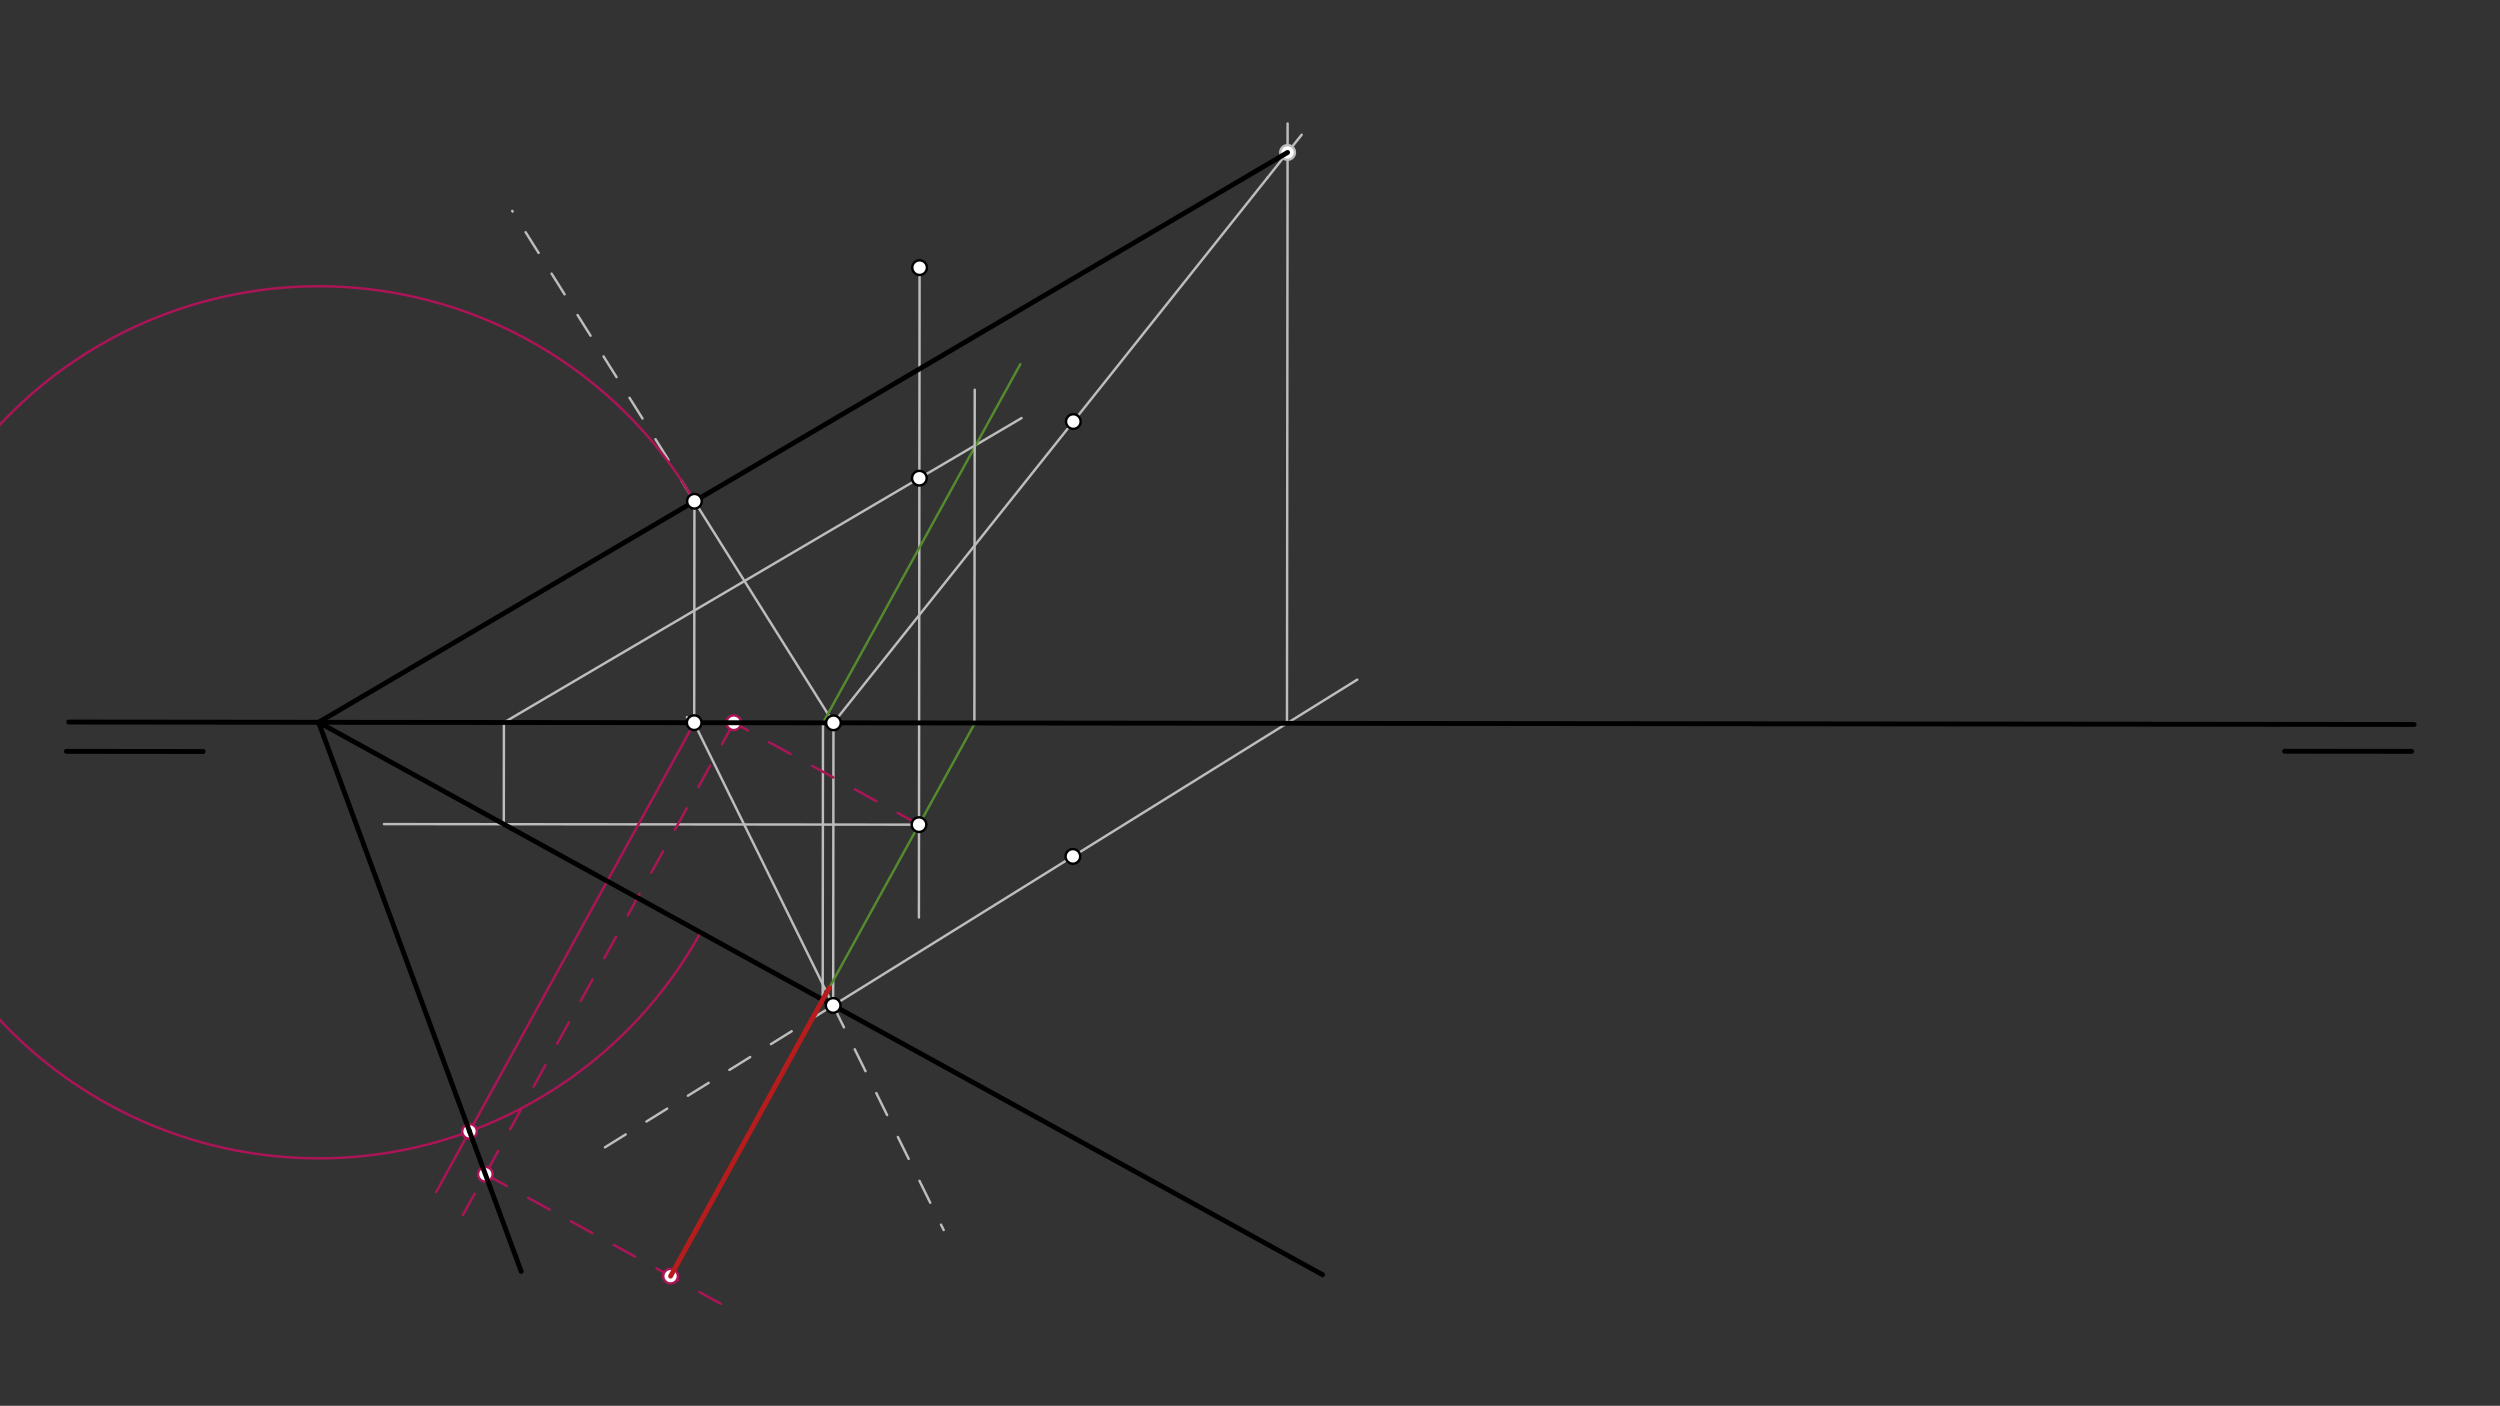 <svg xmlns="http://www.w3.org/2000/svg" class="svg--1it" height="100%" preserveAspectRatio="xMidYMid meet" viewBox="0 0 1023.307 575.433" width="100%"><rect x="0" y="0" width="1023.307" height="575.433" fill="#333333" stroke="none"/><defs><marker id="marker-arrow" markerHeight="16" markerUnits="userSpaceOnUse" markerWidth="24" orient="auto-start-reverse" refX="24" refY="4" viewBox="0 0 24 8"><path d="M 0 0 L 24 4 L 0 8 z" stroke="inherit"></path></marker></defs><g class="aux-layer--1FB"><g class="element--2qn"><line stroke="#BDBDBD" stroke-dasharray="none" stroke-linecap="round" stroke-width="1" x1="284.249" x2="284.155" y1="205.181" y2="295.814"></line></g><g class="element--2qn"><line stroke="#BDBDBD" stroke-dasharray="none" stroke-linecap="round" stroke-width="1" x1="341.155" x2="341.034" y1="295.873" y2="411.548"></line></g><g class="element--2qn"><line stroke="#BDBDBD" stroke-dasharray="none" stroke-linecap="round" stroke-width="1" x1="284.249" x2="341.155" y1="205.181" y2="295.873"></line></g><g class="element--2qn"><line stroke="#BDBDBD" stroke-dasharray="none" stroke-linecap="round" stroke-width="1" x1="286.156" x2="281.156" y1="297.547" y2="293.547"></line></g><g class="element--2qn"><line stroke="#BDBDBD" stroke-dasharray="none" stroke-linecap="round" stroke-width="1" x1="284.156" x2="284.156" y1="298.547" y2="292.547"></line></g><g class="element--2qn"><line stroke="#BDBDBD" stroke-dasharray="none" stroke-linecap="round" stroke-width="1" x1="341.034" x2="284.156" y1="411.548" y2="295.947"></line></g><g class="element--2qn"><line stroke="#BDBDBD" stroke-dasharray="none" stroke-linecap="round" stroke-width="1" x1="341.155" x2="439.342" y1="295.873" y2="172.548"></line></g><g class="element--2qn"><line stroke="#BDBDBD" stroke-dasharray="none" stroke-linecap="round" stroke-width="1" x1="439.342" x2="518.908" y1="172.548" y2="72.611"></line></g><g class="element--2qn"><line stroke="#BDBDBD" stroke-dasharray="none" stroke-linecap="round" stroke-width="1" x1="341.034" x2="439.156" y1="411.548" y2="350.547"></line></g><g class="element--2qn"><line stroke="#BDBDBD" stroke-dasharray="none" stroke-linecap="round" stroke-width="1" x1="439.156" x2="555.553" y1="350.547" y2="278.185"></line></g><g class="element--2qn"><line stroke="#BDBDBD" stroke-dasharray="none" stroke-linecap="round" stroke-width="1" x1="526.79" x2="527.046" y1="296.066" y2="50.553"></line></g><g class="element--2qn"><line stroke="#BDBDBD" stroke-dasharray="none" stroke-linecap="round" stroke-width="1" x1="518.908" x2="532.814" y1="72.611" y2="55.145"></line></g><g class="element--2qn"><line stroke="#BDBDBD" stroke-dasharray="10" stroke-linecap="round" stroke-width="1" x1="341.034" x2="246.598" y1="411.548" y2="470.257"></line></g><g class="element--2qn"><line stroke="#BDBDBD" stroke-dasharray="10" stroke-linecap="round" stroke-width="1" x1="341.034" x2="386.272" y1="411.548" y2="503.49"></line></g><g class="element--2qn"><line stroke="#BDBDBD" stroke-dasharray="10" stroke-linecap="round" stroke-width="1" x1="284.249" x2="209.662" y1="205.181" y2="86.308"></line></g><g class="element--2qn"><line stroke="#BDBDBD" stroke-dasharray="none" stroke-linecap="round" stroke-width="1" x1="376.408" x2="376.131" y1="109.547" y2="375.546"></line></g><g class="element--2qn"><line stroke="#BDBDBD" stroke-dasharray="none" stroke-linecap="round" stroke-width="1" x1="376.171" x2="157.154" y1="337.546" y2="337.318"></line></g><g class="element--2qn"><line stroke="#BDBDBD" stroke-dasharray="none" stroke-linecap="round" stroke-width="1" x1="206.219" x2="206.263" y1="337.369" y2="295.732"></line></g><g class="element--2qn"><line stroke="#BDBDBD" stroke-dasharray="none" stroke-linecap="round" stroke-width="1" x1="206.263" x2="418.152" y1="295.732" y2="171.125"></line></g><g class="element--2qn"><line stroke="#558B2F" stroke-dasharray="none" stroke-linecap="round" stroke-width="1" x1="376.171" x2="331.574" y1="337.546" y2="418.598"></line></g><g class="element--2qn"><line stroke="#558B2F" stroke-dasharray="none" stroke-linecap="round" stroke-width="1" x1="376.171" x2="398.841" y1="337.546" y2="296.345"></line></g><g class="element--2qn"><line stroke="#BDBDBD" stroke-dasharray="none" stroke-linecap="round" stroke-width="1" x1="336.75" x2="336.868" y1="409.19" y2="295.868"></line></g><g class="element--2qn"><line stroke="#558B2F" stroke-dasharray="none" stroke-linecap="round" stroke-width="1" x1="336.868" x2="417.644" y1="295.868" y2="149.064"></line></g><g class="element--2qn"><line stroke="#BDBDBD" stroke-dasharray="none" stroke-linecap="round" stroke-width="1" x1="398.841" x2="398.983" y1="296.345" y2="159.545"></line></g><g class="element--2qn"><line stroke="#AD1457" stroke-dasharray="none" stroke-linecap="round" stroke-width="1" x1="284.156" x2="178.536" y1="295.947" y2="487.904"></line></g><g class="element--2qn"><path d="M 284.249 205.181 A 178.476 178.476 0 1 0 286.773 381.691" fill="none" stroke="#AD1457" stroke-dasharray="none" stroke-linecap="round" stroke-width="1"></path></g><g class="element--2qn"><line stroke="#AD1457" stroke-dasharray="10" stroke-linecap="round" stroke-width="1" x1="376.171" x2="298.642" y1="337.546" y2="294.887"></line></g><g class="element--2qn"><line stroke="#AD1457" stroke-dasharray="10" stroke-linecap="round" stroke-width="1" x1="300.356" x2="187.67" y1="295.83" y2="500.629"></line></g><g class="element--2qn"><line stroke="#AD1457" stroke-dasharray="10" stroke-linecap="round" stroke-width="1" x1="198.664" x2="296.147" y1="480.648" y2="534.286"></line></g><g class="element--2qn"><line stroke="#AD1457" stroke-dasharray="10" stroke-linecap="round" stroke-width="1" x1="332.551" x2="279.48" y1="416.822" y2="513.275"></line></g><g class="element--2qn"><line stroke="#AD1457" stroke-dasharray="10" stroke-linecap="round" stroke-width="1" x1="279.48" x2="274.479" y1="513.275" y2="522.363"></line></g><g class="element--2qn"><circle cx="527.033" cy="62.405" r="3" stroke="#BDBDBD" stroke-width="1" fill="#ffffff"></circle>}</g><g class="element--2qn"><circle cx="192.187" cy="463.094" r="3" stroke="#AD1457" stroke-width="1" fill="#ffffff"></circle>}</g><g class="element--2qn"><circle cx="300.356" cy="295.83" r="3" stroke="#AD1457" stroke-width="1" fill="#ffffff"></circle>}</g><g class="element--2qn"><circle cx="198.664" cy="480.648" r="3" stroke="#AD1457" stroke-width="1" fill="#ffffff"></circle>}</g><g class="element--2qn"><circle cx="274.479" cy="522.363" r="3" stroke="#AD1457" stroke-width="1" fill="#ffffff"></circle>}</g></g><g class="main-layer--3Vd"><g class="element--2qn"><line stroke="#000000" stroke-dasharray="none" stroke-linecap="round" stroke-width="2" x1="28.156" x2="988.156" y1="295.547" y2="296.547"></line></g><g class="element--2qn"><line stroke="#000000" stroke-dasharray="none" stroke-linecap="round" stroke-width="2" x1="27.156" x2="83.156" y1="307.547" y2="307.605"></line></g><g class="element--2qn"><line stroke="#000000" stroke-dasharray="none" stroke-linecap="round" stroke-width="2" x1="987.156" x2="935.162" y1="307.547" y2="307.493"></line></g><g class="element--2qn"><line stroke="#000000" stroke-dasharray="none" stroke-linecap="round" stroke-width="2" x1="527.033" x2="284.249" y1="62.405" y2="205.181"></line></g><g class="element--2qn"><line stroke="#000000" stroke-dasharray="none" stroke-linecap="round" stroke-width="2" x1="284.249" x2="130.005" y1="205.181" y2="295.888"></line></g><g class="element--2qn"><line stroke="#000000" stroke-dasharray="none" stroke-linecap="round" stroke-width="2" x1="130.404" x2="341.034" y1="295.653" y2="411.548"></line></g><g class="element--2qn"><line stroke="#000000" stroke-dasharray="none" stroke-linecap="round" stroke-width="2" x1="341.034" x2="541.376" y1="411.548" y2="521.781"></line></g><g class="element--2qn"><line stroke="#000000" stroke-dasharray="none" stroke-linecap="round" stroke-width="2" x1="130.404" x2="192.187" y1="295.653" y2="463.094"></line></g><g class="element--2qn"><line stroke="#000000" stroke-dasharray="none" stroke-linecap="round" stroke-width="2" x1="192.187" x2="213.327" y1="463.094" y2="520.387"></line></g><g class="element--2qn"><line stroke="#B71C1C" stroke-dasharray="none" stroke-linecap="round" stroke-width="2" x1="274.479" x2="339.428" y1="522.363" y2="404.323"></line></g><g class="element--2qn"><circle cx="284.155" cy="295.814" r="3" stroke="#000000" stroke-width="1" fill="#ffffff"></circle>}</g><g class="element--2qn"><circle cx="284.249" cy="205.181" r="3" stroke="#000000" stroke-width="1" fill="#ffffff"></circle>}</g><g class="element--2qn"><circle cx="341.155" cy="295.873" r="3" stroke="#000000" stroke-width="1" fill="#ffffff"></circle>}</g><g class="element--2qn"><circle cx="341.034" cy="411.548" r="3" stroke="#000000" stroke-width="1" fill="#ffffff"></circle>}</g><g class="element--2qn"><circle cx="376.408" cy="109.547" r="3" stroke="#000000" stroke-width="1" fill="#ffffff"></circle>}</g><g class="element--2qn"><circle cx="376.171" cy="337.546" r="3" stroke="#000000" stroke-width="1" fill="#ffffff"></circle>}</g><g class="element--2qn"><circle cx="439.156" cy="350.547" r="3" stroke="#000000" stroke-width="1" fill="#ffffff"></circle>}</g><g class="element--2qn"><circle cx="439.342" cy="172.548" r="3" stroke="#000000" stroke-width="1" fill="#ffffff"></circle>}</g><g class="element--2qn"><circle cx="376.319" cy="195.727" r="3" stroke="#000000" stroke-width="1" fill="#ffffff"></circle>}</g></g><g class="snaps-layer--2PT"></g><g class="temp-layer--rAP"></g></svg>